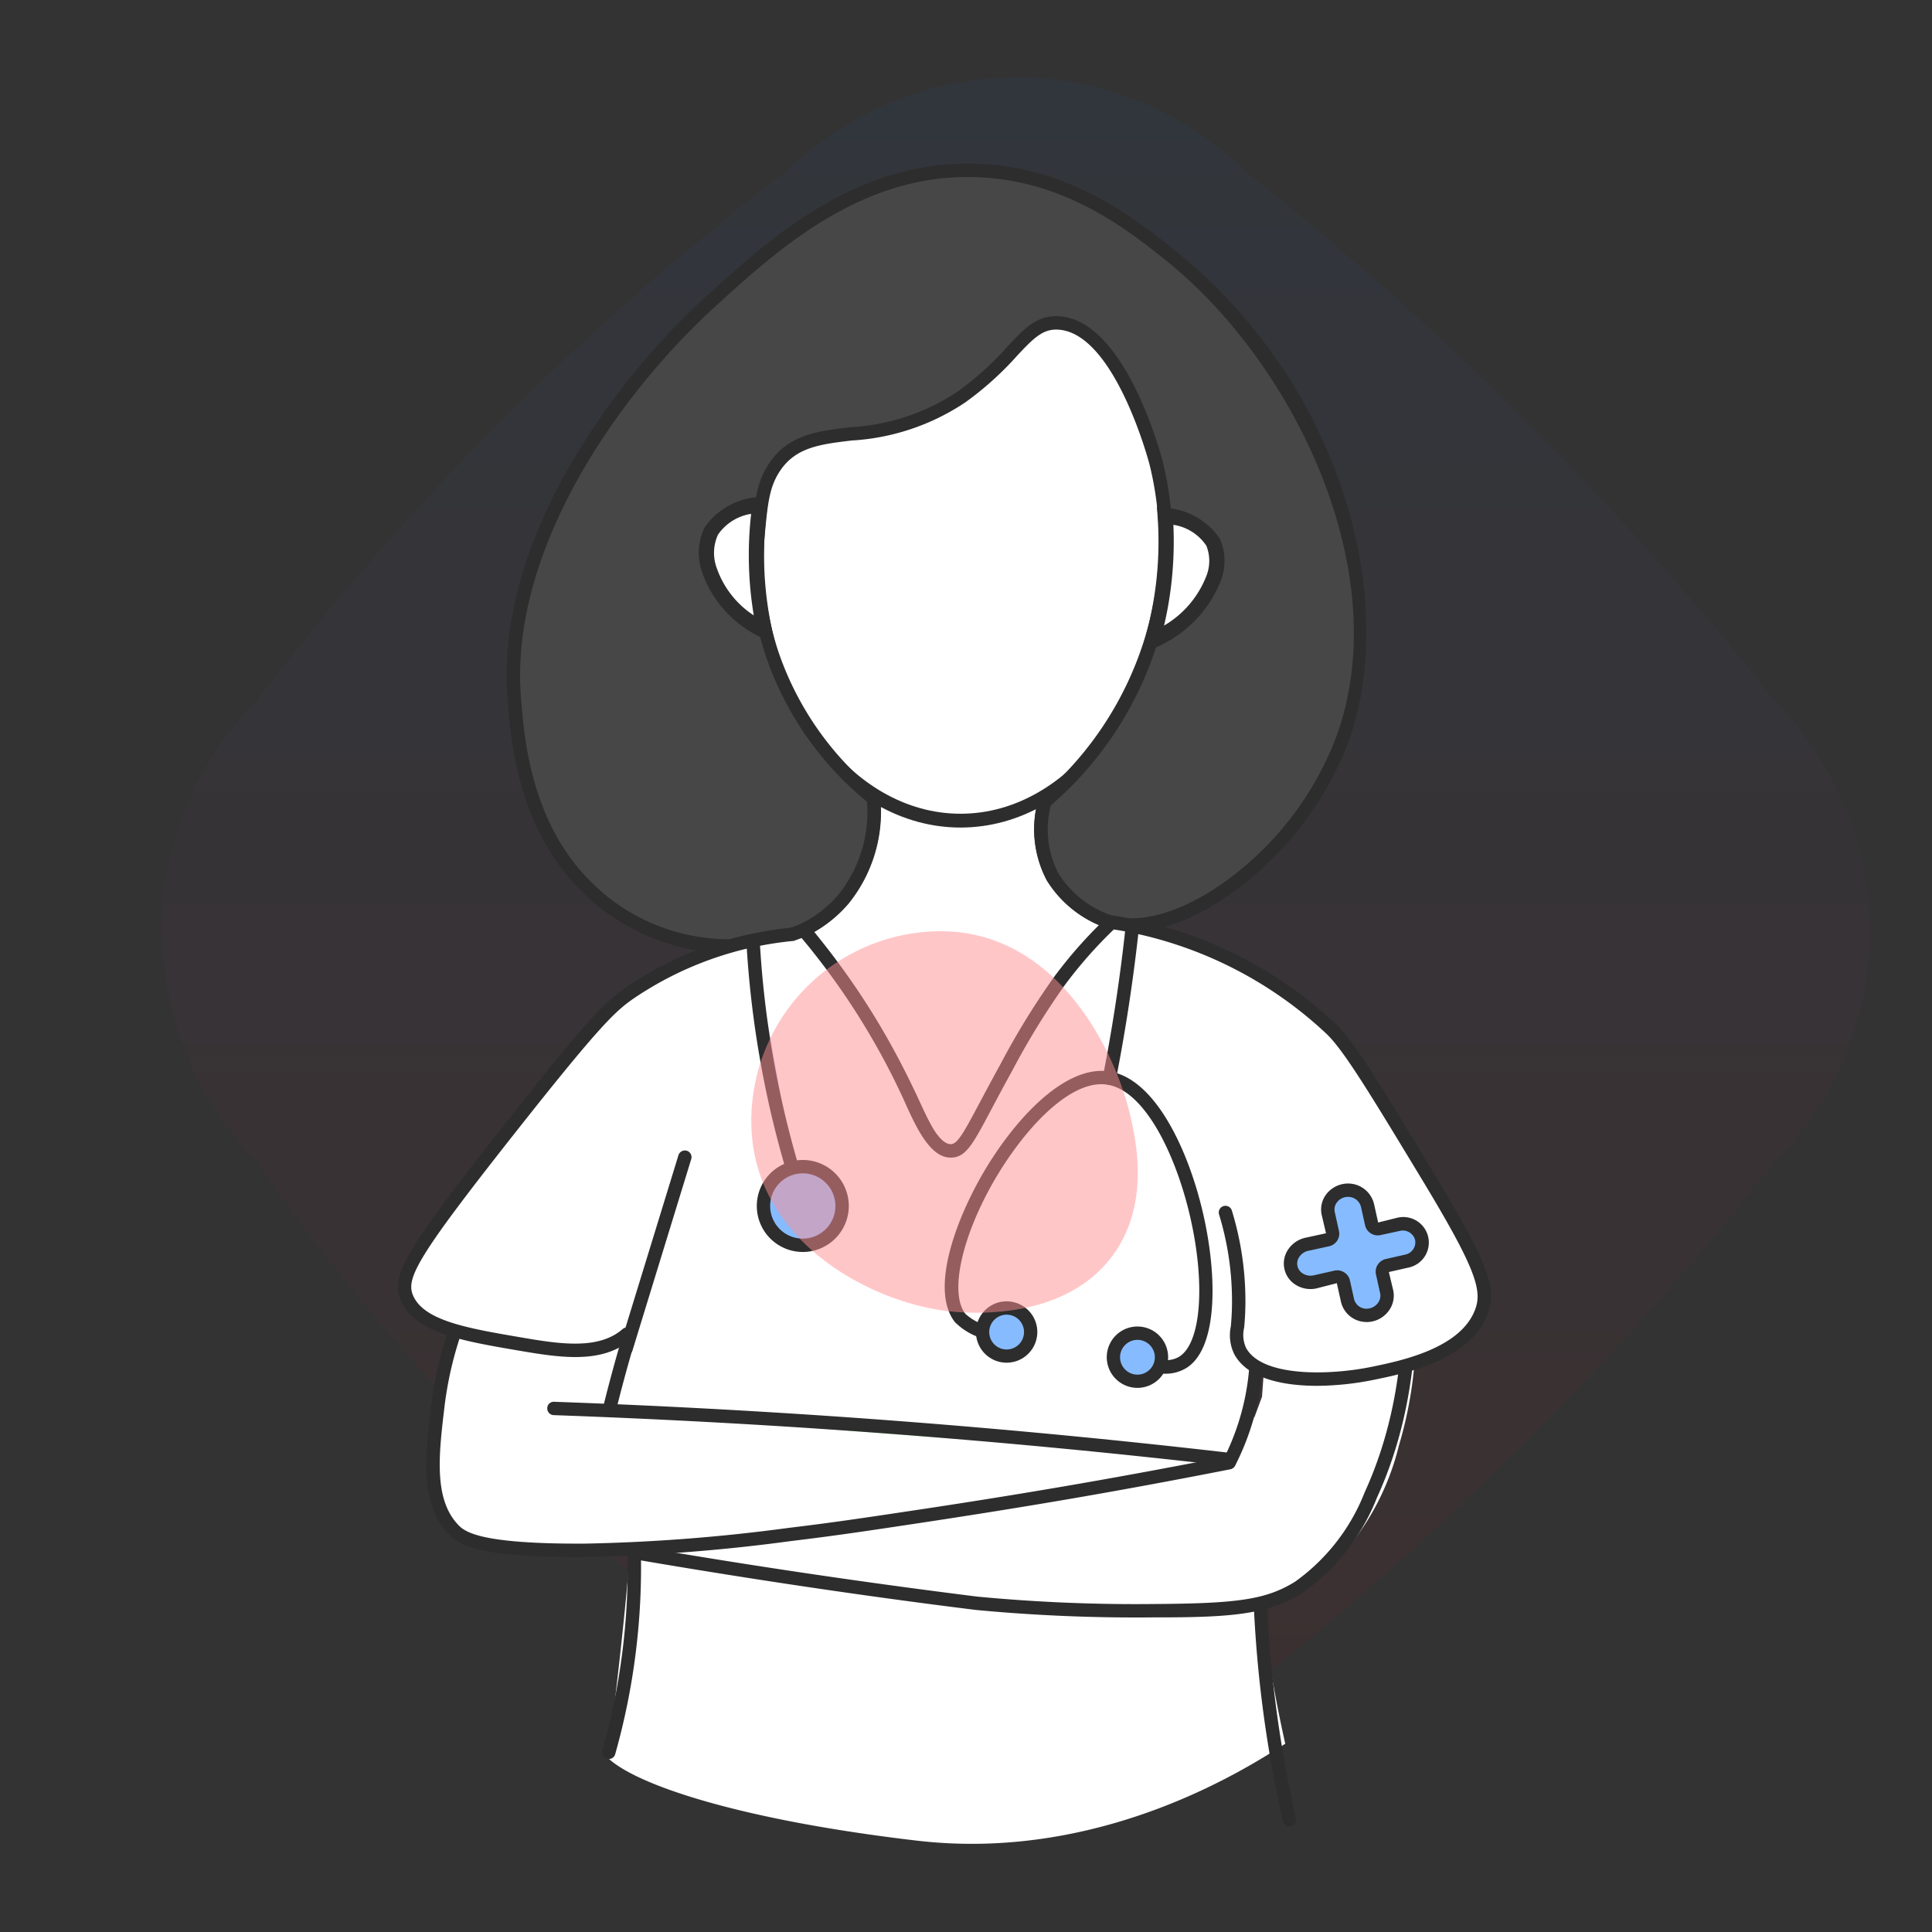 <svg xmlns="http://www.w3.org/2000/svg" width="100" height="100">
    <rect width="100%" height="100%" fill="#333333" stroke="none"/>
    <defs>
        <linearGradient id="linear-gradient" x1=".5" x2=".5" y2="1" gradientUnits="objectBoundingBox">
            <stop offset="0" stop-color="#1778f2"/>
            <stop offset="1" stop-color="#f40009"/>
        </linearGradient>
        <style>
            .cls-3{fill:#fff}.cls-4{fill:#2d2d2d}.cls-7{fill:#d9cdff}.cls-8{fill:#86bcff}
        </style>
    </defs>
    <g id="Group_124972" data-name="Group 124972" transform="translate(-48 -108)">
        <path id="Rectangle_10345" data-name="Rectangle 10345" transform="translate(48 108)" style="fill:none" d="M0 0h100v100H0z"/>
        <g id="Group_124892" data-name="Group 124892">
            <g id="Group_124891" data-name="Group 124891">
                <path id="Path_153237" data-name="Path 153237" d="M32.3 83.491a105.79 105.79 0 0 1-15.1-12.574A105.57 105.57 0 0 1 4.909 56.1 17.251 17.251 0 0 1 0 44.2a16.783 16.783 0 0 1 4.909-11.9A144.539 144.539 0 0 1 32.3 4.909 17.263 17.263 0 0 1 44.2 0a16.781 16.781 0 0 1 11.9 4.909 164.255 164.255 0 0 1 13.841 12.23A164.608 164.608 0 0 1 83.491 32.3 17.24 17.24 0 0 1 88.4 44.2a16.782 16.782 0 0 1-4.909 11.9 163.679 163.679 0 0 1-14.236 15.855A164.629 164.629 0 0 1 56.1 83.491a17.386 17.386 0 0 1-7.239 4.259 16.564 16.564 0 0 1-4.664.65 17.462 17.462 0 0 1-5.792-1.133 18.7 18.7 0 0 1-6.105-3.776z" transform="translate(56.375 112)" style="opacity:.05;fill:url(#linear-gradient)"/>
                <g id="Group_75766" data-name="Group 75766" transform="translate(12 5)">
                    <g id="Group_75765" data-name="Group 75765">
                        <g id="Group_75764" data-name="Group 75764">
                            <g id="Group_528" data-name="Group 528" transform="translate(63.057 159.071)">
                                <path id="Path_75" data-name="Path 75" class="cls-3" d="m429.872 232.317-4.824 9.655 5.591 3.448a57.188 57.188 0 0 1-.11 5.536c-.136 2.013-.819 8.131-1.106 9.844 1.4 1.394 6.778 3.229 16.022 4.313 9.78 1.146 17.453-4 19.071-5.014a72.98 72.98 0 0 1-1.069-5.911 73.1 73.1 0 0 1-.685-8.966l.767-10.74-1.644-8.571-10.635 3.3-7.455 1.133z" transform="translate(-425.048 -225.913)"/>
                            </g>
                            <g id="Group_529" data-name="Group 529" transform="translate(69.388 170.992)">
                                <path id="Path_76" data-name="Path 76" class="cls-3" d="m431.449 248.409.933 2.056 15.145 2.466 11.306.576a9.577 9.577 0 0 0 5.016-.494 9.944 9.944 0 0 0 4.235-3.248 13.322 13.322 0 0 0 2.385-4.974 20.971 20.971 0 0 0 .862-6.826l-7.649.221-.3 4.084-.933 2.521-2.411 1.125z" transform="translate(-431.449 -237.966)"/>
                            </g>
                            <g id="Group_530" data-name="Group 530" transform="translate(58.067 169.412)">
                                <path id="Path_77" data-name="Path 77" class="cls-3" d="M461.548 245.672a354 354 0 0 1-15.691 2.723c-3.049.459-4.714.71-7.016.986a91.823 91.823 0 0 1-10.634.823c-5.462.04-6.371-.6-6.866-1.151-1.313-1.464-1.039-3.775-.74-6.29a19.133 19.133 0 0 1 1.767-6.044l8.881.082a80.994 80.994 0 0 0-1.09 3.557q-.37 1.311-.679 2.57" transform="translate(-420.007 -236.372)"/>
                                <path id="Path_78" data-name="Path 78" class="cls-4" d="M427.719 250.548c-5.068 0-6.063-.625-6.641-1.268-1.417-1.579-1.13-4-.826-6.561a19.445 19.445 0 0 1 1.8-6.154l.095-.2 9.575.088-.149.451a81.08 81.08 0 0 0-1.085 3.541q-.368 1.306-.676 2.559a.346.346 0 1 1-.672-.166q.312-1.263.68-2.579c.294-1.04.61-2.089.947-3.121l-8.186-.076a18.729 18.729 0 0 0-1.642 5.737c-.285 2.4-.554 4.671.654 6.018.338.377.953 1.062 6.607 1.037a91.982 91.982 0 0 0 10.595-.82c2.29-.275 3.953-.525 6.975-.98 2.764-.417 5.566-.871 8.137-1.319 2.532-.442 5.079-.915 7.57-1.407a.35.35 0 0 1 .406.273.346.346 0 0 1-.272.406c-2.5.493-5.048.967-7.586 1.409-2.576.449-5.383.9-8.121 1.316-3.059.462-4.727.713-7.027.989a92.112 92.112 0 0 1-10.673.824c-.165.003-.327.003-.485.003z" transform="translate(-420.003 -236.368)"/>
                            </g>
                            <g id="Group_531" data-name="Group 531" transform="translate(74.823 119.355)">
                                <path id="Path_79" data-name="Path 79" class="cls-3" d="M452.2 210.9a5.306 5.306 0 0 0 .415 3.907 5.528 5.528 0 0 0 3.046 2.344 28.248 28.248 0 0 0-6.093 9.119c-.465 1.187-1.078 3.017-2.028 3.046s-1.662-1.721-2.324-3.125a42.293 42.293 0 0 0-5.489-8.634c-.168.059-.336.129-.514.2a6.329 6.329 0 0 0 2.552-1.8 7.188 7.188 0 0 0 1.563-5.222 16.482 16.482 0 0 1-5.272-7.566 15.42 15.42 0 0 1-.712-5.865c.168-1.82.247-2.789.88-3.729 1.81-2.68 5.45-.663 9.653-3.61 2.888-2.037 3.333-3.936 5.034-3.838 3.1.178 4.886 6.617 5.044 7.23a17.1 17.1 0 0 1-.326 9.436 17.966 17.966 0 0 1-5.429 8.107z" transform="translate(-436.948 -185.762)"/>
                                <path id="Path_80" data-name="Path 80" class="cls-4" d="M447.514 229.668c-1.071 0-1.769-1.5-2.445-2.952l-.177-.379a42.21 42.21 0 0 0-5.282-8.361l-.121.048-.032.012c-.039.016-.078.032-.117.045l-.259-.667.108-.044a5.961 5.961 0 0 0 2.3-1.658 6.8 6.8 0 0 0 1.49-4.809 16.682 16.682 0 0 1-5.267-7.635 15.857 15.857 0 0 1-.731-5.987l.012-.13c.167-1.8.258-2.792.93-3.789 1-1.479 2.48-1.657 4.194-1.862a11.027 11.027 0 0 0 5.552-1.842 15.84 15.84 0 0 0 2.589-2.333c.886-.949 1.534-1.624 2.672-1.568 3.446.2 5.293 7.2 5.37 7.5a17.586 17.586 0 0 1-.332 9.634 18.227 18.227 0 0 1-5.453 8.2 4.911 4.911 0 0 0 .41 3.533 5.2 5.2 0 0 0 2.833 2.176l.57.165-.41.427a28.362 28.362 0 0 0-6.018 9l-.125.322c-.5 1.3-1.121 2.916-2.224 2.949zm-7.25-12.021a42.875 42.875 0 0 1 5.276 8.384l.178.382c.5 1.08 1.185 2.573 1.811 2.539s1.223-1.566 1.58-2.491l.127-.327a28.725 28.725 0 0 1 5.785-8.833 5.9 5.9 0 0 1-2.717-2.323 5.667 5.667 0 0 1-.45-4.177l.029-.106.084-.073a17.519 17.519 0 0 0 5.322-7.946 16.831 16.831 0 0 0 .321-9.232c-.018-.073-1.788-6.8-4.719-6.968-.763-.043-1.229.4-2.107 1.342a16.531 16.531 0 0 1-2.7 2.431 11.8 11.8 0 0 1-5.879 1.967c-1.6.192-2.869.344-3.684 1.551-.57.846-.65 1.718-.811 3.456l-.01.1a15.153 15.153 0 0 0 .7 5.723 15.99 15.99 0 0 0 5.156 7.4l.118.095.014.151a7.566 7.566 0 0 1-1.647 5.486 6.735 6.735 0 0 1-1.777 1.469z" transform="translate(-436.944 -185.758)"/>
                            </g>
                            <g id="Group_532" data-name="Group 532" transform="translate(74.694 116.483)">
                                <ellipse id="Ellipse_462" data-name="Ellipse 462" class="cls-3" cx="10.665" cy="14.317" rx="10.665" ry="14.317" transform="translate(.358 .359)"/>
                                <path id="Path_81" data-name="Path 81" class="cls-4" d="M447.837 212.205c-6.078 0-11.023-6.583-11.023-14.676s4.945-14.676 11.023-14.676 11.024 6.584 11.024 14.676-4.945 14.676-11.024 14.676zm0-28.634c-5.683 0-10.306 6.262-10.306 13.959s4.623 13.96 10.306 13.96 10.307-6.262 10.307-13.96-4.623-13.959-10.307-13.959z" transform="translate(-436.814 -182.854)"/>
                            </g>
                            <g id="Group_535" data-name="Group 535" transform="translate(62.221 111.466)">
                                <g id="Group_533" data-name="Group 533" transform="translate(.348 .345)">
                                    <path id="Path_82" data-name="Path 82" d="M467.364 207.843a16.832 16.832 0 0 1-4.89 6.7c-2.058 1.71-4.323 2.744-6.128 2.645h-.04a2.934 2.934 0 0 1-.781-.129 5.528 5.528 0 0 1-3.046-2.344 5.305 5.305 0 0 1-.415-3.907 17.966 17.966 0 0 0 5.43-8.11 17.1 17.1 0 0 0 .326-9.436c-.158-.613-1.948-7.052-5.044-7.23-1.7-.1-2.146 1.8-5.034 3.838-4.2 2.947-7.843.93-9.653 3.61-.633.94-.712 1.909-.88 3.729a15.42 15.42 0 0 0 .712 5.865 16.482 16.482 0 0 0 5.272 7.566 7.188 7.188 0 0 1-1.563 5.222 6.329 6.329 0 0 1-2.552 1.8.075.075 0 0 0-.04.02 10.158 10.158 0 0 1-2.1.524 10.454 10.454 0 0 1-8.091-2.512 1.82 1.82 0 0 0-.188-.178c-3.605-3.248-3.9-8.192-4.055-9.97-.644-7.426 4.68-15.625 10.133-20.6 3.276-2.99 7.809-7.126 14.034-6.8 4.556.24 7.725 2.753 9.647 4.276 7.459 5.909 12.182 17.111 8.946 25.421z" transform="translate(-424.554 -178.13)" style="fill:#474747"/>
                                </g>
                                <g id="Group_534" data-name="Group 534">
                                    <path id="Path_83" data-name="Path 83" class="cls-4" d="M435.567 218.661a11.228 11.228 0 0 1-6.949-2.707l-.118-.115-.041-.037c-3.614-3.256-4.014-8-4.185-10.031l-.017-.2c-.684-7.892 5.092-16.185 10.246-20.889 3.339-3.049 7.909-7.21 14.285-6.888 4.666.247 7.908 2.815 9.844 4.35 9.14 7.242 11.779 18.813 9.05 25.816l-.322-.126.322.126a17.162 17.162 0 0 1-4.991 6.843c-2.206 1.832-4.527 2.841-6.369 2.724a3.293 3.293 0 0 1-.908-.145 5.833 5.833 0 0 1-3.242-2.5 5.652 5.652 0 0 1-.448-4.168l.028-.1.081-.07a17.538 17.538 0 0 0 5.325-7.952 16.844 16.844 0 0 0 .322-9.24c-.018-.072-1.791-6.806-4.73-6.975-.768-.043-1.237.4-2.117 1.345a16.5 16.5 0 0 1-2.7 2.429 11.8 11.8 0 0 1-5.873 1.965c-1.606.193-2.875.344-3.693 1.557-.571.847-.652 1.72-.813 3.46l-.01.106a15.166 15.166 0 0 0 .7 5.727 16 16 0 0 0 5.161 7.4l.113.092.014.146a7.556 7.556 0 0 1-1.645 5.477 6.666 6.666 0 0 1-2.659 1.887l-.073.032a10.426 10.426 0 0 1-2.166.543 8.973 8.973 0 0 1-1.422.118zm-6.482-3.219a10.114 10.114 0 0 0 7.8 2.422 9.941 9.941 0 0 0 1.964-.483l.049-.046.088-.009a5.986 5.986 0 0 0 2.38-1.69 6.824 6.824 0 0 0 1.492-4.823 16.678 16.678 0 0 1-5.268-7.633 15.859 15.859 0 0 1-.729-5.982l.011-.13c.166-1.8.258-2.788.929-3.783.995-1.475 2.473-1.652 4.185-1.856a11.053 11.053 0 0 0 5.557-1.844 15.86 15.86 0 0 0 2.591-2.337c.884-.947 1.53-1.638 2.662-1.564 3.437.2 5.283 7.192 5.36 7.49a17.564 17.564 0 0 1-.332 9.628 18.227 18.227 0 0 1-5.452 8.2 4.923 4.923 0 0 0 .409 3.545 5.224 5.224 0 0 0 2.841 2.182 2.58 2.58 0 0 0 .7.115c1.7.086 3.893-.867 5.934-2.565a16.459 16.459 0 0 0 4.789-6.561c3.314-8.507-2.006-19.611-8.835-25.022-1.871-1.484-5-3.966-9.451-4.2-6.076-.337-10.532 3.742-13.782 6.708-5.036 4.6-10.684 12.678-10.021 20.317l.017.2c.163 1.945.547 6.5 3.925 9.545.077.069.141.126.187.175z" transform="translate(-424.203 -177.781)"/>
                                </g>
                            </g>
                            <g id="Group_536" data-name="Group 536" transform="translate(67.164 182.893)">
                                <path id="Path_84" data-name="Path 84" class="cls-4" d="M429.547 261.153a.387.387 0 0 1-.094-.012.347.347 0 0 1-.239-.427 34.839 34.839 0 0 0 1.3-10.361.346.346 0 0 1 .338-.354.355.355 0 0 1 .354.337 35.591 35.591 0 0 1-1.326 10.564.345.345 0 0 1-.333.253z" transform="translate(-429.201 -249.998)"/>
                            </g>
                            <g id="Group_537" data-name="Group 537" transform="translate(100.907 185.981)">
                                <path id="Path_85" data-name="Path 85" class="cls-3" d="M465.159 264.34a61.916 61.916 0 0 1-1.1-6.25 62.284 62.284 0 0 1-.395-4.619" transform="translate(-463.32 -253.124)"/>
                                <path id="Path_86" data-name="Path 86" class="cls-4" d="M465.154 264.682a.348.348 0 0 1-.337-.269 62.608 62.608 0 0 1-1.1-6.283c-.19-1.538-.323-3.1-.4-4.647a.346.346 0 0 1 .329-.362.364.364 0 0 1 .363.329c.072 1.528.2 3.073.392 4.594a62.1 62.1 0 0 0 1.091 6.214.346.346 0 0 1-.26.414.3.3 0 0 1-.078.01z" transform="translate(-463.317 -253.12)"/>
                            </g>
                            <g id="Group_538" data-name="Group 538" transform="translate(64.327 175.552)">
                                <path id="Path_87" data-name="Path 87" d="M426.683 242.928q7.413.264 15.241.807 10.258.722 19.765 1.84" transform="translate(-426.337 -242.58)" style="fill:#9df6a3"/>
                                <path id="Path_88" data-name="Path 88" class="cls-4" d="M461.686 245.917a.273.273 0 0 1-.041 0 439.666 439.666 0 0 0-34.979-2.646.347.347 0 0 1-.334-.358.335.335 0 0 1 .358-.333c5.058.18 10.19.452 15.254.807a444.153 444.153 0 0 1 19.78 1.843.346.346 0 0 1-.04.689z" transform="translate(-426.333 -242.576)"/>
                            </g>
                            <g id="Group_539" data-name="Group 539" transform="translate(99.283 173.25)">
                                <path id="Path_89" data-name="Path 89" class="cls-4" d="M462.02 246.036a.332.332 0 0 1-.156-.039.345.345 0 0 1-.151-.465 12.6 12.6 0 0 0 1.354-4.959.346.346 0 1 1 .69.043 13.213 13.213 0 0 1-.281 2.027 13.38 13.38 0 0 1-1.146 3.2.348.348 0 0 1-.31.193z" transform="translate(-461.675 -240.248)"/>
                            </g>
                            <g id="Group_540" data-name="Group 540" transform="translate(95.026 129.231)">
                                <path id="Path_90" data-name="Path 90" class="cls-3" d="M457.995 202.678c2.764-1.3 3.811-3.746 3.15-5.093-.533-1.086-2.113-1.333-2.484-1.383a18.686 18.686 0 0 1-.667 6.475z" transform="translate(-457.378 -195.748)"/>
                                <path id="Path_91" data-name="Path 91" class="cls-4" d="m457.371 203.4.237-.834a18.3 18.3 0 0 0 .653-6.34l-.035-.483.481.064a3.631 3.631 0 0 1 2.785 1.6 2.877 2.877 0 0 1 .023 2.217 6.287 6.287 0 0 1-3.359 3.406zm1.708-6.723a19.244 19.244 0 0 1-.042 2.39 18.983 18.983 0 0 1-.44 2.825 5.121 5.121 0 0 0 2.174-2.529 2.114 2.114 0 0 0 .013-1.607 2.509 2.509 0 0 0-1.705-1.079z" transform="translate(-457.371 -195.743)"/>
                            </g>
                            <g id="Group_541" data-name="Group 541" transform="translate(72.172 128.668)">
                                <path id="Path_92" data-name="Path 92" class="cls-3" d="M437.661 202.144c-2.581-1.309-3.482-3.77-2.753-5.14a3.384 3.384 0 0 1 2.526-1.376 18.63 18.63 0 0 0 .226 6.516z" transform="translate(-434.269 -195.178)"/>
                                <path id="Path_93" data-name="Path 93" class="cls-4" d="m438.214 202.865-.737-.374a5.878 5.878 0 0 1-3.032-3.327 3.038 3.038 0 0 1 .111-2.35 3.679 3.679 0 0 1 2.83-1.583l.507-.057-.072.505a18.248 18.248 0 0 0 .222 6.379zm-1.243-6.763a2.554 2.554 0 0 0-1.719 1.083 2.268 2.268 0 0 0-.054 1.742 4.8 4.8 0 0 0 1.909 2.43 19.014 19.014 0 0 1-.136-5.255z" transform="translate(-434.264 -195.173)"/>
                            </g>
                            <g id="Group_542" data-name="Group 542" transform="translate(68.795 163.959)">
                                <path id="Path_94" data-name="Path 94" class="cls-4" d="M458.17 253.611h-.358a87.955 87.955 0 0 1-9.25-.385c-5.639-.7-11.5-1.568-17.424-2.579a.346.346 0 0 1-.283-.4.341.341 0 0 1 .4-.283 389.455 389.455 0 0 0 17.391 2.573 86.414 86.414 0 0 0 9.169.382c4.284-.026 5.773-.225 7.272-1.154a10.3 10.3 0 0 0 3.6-4.619c2.567-5.607 2.162-11.729 1.37-15.88a.346.346 0 1 1 .679-.129c.811 4.249 1.223 10.525-1.42 16.3a10.958 10.958 0 0 1-3.859 4.92c-1.699 1.043-3.42 1.254-7.287 1.254z" transform="translate(-430.85 -230.855)"/>
                            </g>
                            <g id="Group_543" data-name="Group 543" transform="translate(56.594 150.375)">
                                <path id="Path_95" data-name="Path 95" class="cls-3" d="M430.383 238.811c-1.4 1.22-3.568.85-5.647.494-2.814-.482-5.14-.88-5.755-2.385-.442-1.079.2-2.226 5.207-8.579 4.573-5.8 5.352-6.512 6.413-7.236a18.25 18.25 0 0 1 8.374-2.99l.554-.218a37.243 37.243 0 0 1 5.489 8.635c.57 1.276 1.248 2.812 2.137 2.8.733-.013 1.064-1.076 2.85-4.3a39.039 39.039 0 0 1 2.741-4.468 23.061 23.061 0 0 1 2.716-3.065c.085.013.214.032.368.057a21.336 21.336 0 0 1 11 5.474c.94.906 2.3 3.153 5.016 7.647 2.821 4.665 3.165 5.816 2.768 6.934-.8 2.241-4.054 2.908-5.646 3.234-2.037.416-5.862.646-6.855-1.15-.364-.66-.046-1.047-.082-2.878a15.586 15.586 0 0 0-.682-4.3" transform="translate(-418.518 -217.125)"/>
                                <path id="Path_96" data-name="Path 96" class="cls-4" d="M466.1 241.476c-1.79 0-3.6-.379-4.287-1.624a2.221 2.221 0 0 1-.186-1.449 13.719 13.719 0 0 0 .059-1.588 15.269 15.269 0 0 0-.667-4.207.346.346 0 0 1 .661-.207 15.975 15.975 0 0 1 .7 4.4 14.552 14.552 0 0 1-.062 1.66 1.621 1.621 0 0 0 .1 1.056c.84 1.521 4.337 1.418 6.482.979 1.512-.31 4.659-.952 5.388-3.011.349-.981-.012-2.131-2.738-6.641-2.7-4.462-4.052-6.7-4.959-7.576a20.887 20.887 0 0 0-10.82-5.382l-.2-.031a22.823 22.823 0 0 0-2.552 2.9 39.077 39.077 0 0 0-2.717 4.43c-.432.781-.779 1.435-1.067 1.978-.961 1.812-1.32 2.49-2.08 2.5-1.088.03-1.819-1.565-2.443-2.964a37.193 37.193 0 0 0-5.3-8.4l-.409.148a17.72 17.72 0 0 0-8.215 2.933c-.979.667-1.705 1.288-6.337 7.164-4.916 6.235-5.517 7.359-5.16 8.233.543 1.327 2.837 1.719 5.492 2.174 2.012.345 4.086.7 5.363-.412a.346.346 0 0 1 .455.522c-1.525 1.326-3.764.944-5.929.575-2.863-.492-5.332-.914-6.02-2.6-.523-1.277.215-2.529 5.256-8.925 4.489-5.7 5.346-6.527 6.49-7.307a18.4 18.4 0 0 1 8.486-3.043l.743-.292.16.193a38.028 38.028 0 0 1 5.539 8.714c.5 1.116 1.158 2.591 1.809 2.591h.007c.351-.007.7-.673 1.48-2.135.29-.546.639-1.2 1.074-1.99a39.63 39.63 0 0 1 2.765-4.505 23.48 23.48 0 0 1 2.756-3.112l.122-.115.54.082a21.6 21.6 0 0 1 11.189 5.567c.972.938 2.343 3.2 5.072 7.718 2.914 4.82 3.242 5.98 2.8 7.229-.86 2.426-4.266 3.122-5.9 3.457a15.167 15.167 0 0 1-2.94.313z" transform="translate(-418.514 -217.121)"/>
                            </g>
                            <g id="Group_544" data-name="Group 544" transform="translate(93.075 150.675)">
                                <path id="Path_97" data-name="Path 97" class="cls-7" d="M455.748 225.561q.393-2 .72-4.179.276-1.857.462-3.607" transform="translate(-455.402 -217.428)"/>
                                <path id="Path_98" data-name="Path 98" class="cls-4" d="M455.745 225.9a.386.386 0 0 1-.067-.006.345.345 0 0 1-.273-.406 90.804 90.804 0 0 0 1.177-7.756.34.34 0 0 1 .382-.306.347.347 0 0 1 .308.381 92.65 92.65 0 0 1-1.188 7.815.345.345 0 0 1-.339.278z" transform="translate(-455.398 -217.424)"/>
                            </g>
                            <g id="Group_545" data-name="Group 545" transform="translate(84.901 158.424)">
                                <path id="Path_99" data-name="Path 99" class="cls-4" d="M458.52 240.938a5.006 5.006 0 0 1-1.9-.462.346.346 0 1 1 .269-.637c1.1.463 1.914.529 2.413.195 1.1-.733 1.325-3.761.538-7.2-.737-3.219-2.36-6.589-4.324-6.861-1.9-.271-4.294 2.317-5.837 4.992-1.683 2.922-2.305 5.812-1.478 6.873a2.758 2.758 0 0 0 2.369.663.342.342 0 0 1 .363.328.347.347 0 0 1-.328.363 3.339 3.339 0 0 1-2.948-.928c-1.267-1.622-.025-5.132 1.423-7.644 1.537-2.666 4.167-5.655 6.533-5.333 2.448.34 4.171 4.195 4.9 7.393s.757 6.878-.828 7.933a2.047 2.047 0 0 1-1.165.325z" transform="translate(-447.134 -225.259)"/>
                            </g>
                            <g id="Group_546" data-name="Group 546" transform="translate(74.635 151.433)">
                                <path id="Path_100" data-name="Path 100" class="cls-7" d="M437.105 218.54a51.733 51.733 0 0 0 2.22 12.307" transform="translate(-436.758 -218.194)"/>
                                <path id="Path_101" data-name="Path 101" class="cls-4" d="M439.322 231.189a.347.347 0 0 1-.331-.243 52.137 52.137 0 0 1-2.235-12.389.349.349 0 0 1 .326-.367.365.365 0 0 1 .366.325 51.379 51.379 0 0 0 2.2 12.226.345.345 0 0 1-.228.432.336.336 0 0 1-.098.016z" transform="translate(-436.755 -218.19)"/>
                            </g>
                            <g id="Group_549" data-name="Group 549" transform="translate(75.17 163.041)">
                                <g id="Group_547" data-name="Group 547" transform="translate(.347 .346)">
                                    <circle id="Ellipse_463" data-name="Ellipse 463" class="cls-8" cx="2.035" cy="2.035" r="2.035"/>
                                </g>
                                <g id="Group_548" data-name="Group 548">
                                    <path id="Path_102" data-name="Path 102" class="cls-4" d="M439.677 234.688a2.381 2.381 0 1 1 2.382-2.381 2.384 2.384 0 0 1-2.382 2.381zm0-4.07a1.689 1.689 0 1 0 1.689 1.689 1.691 1.691 0 0 0-1.689-1.689z" transform="translate(-437.295 -229.927)"/>
                                </g>
                            </g>
                            <g id="Group_552" data-name="Group 552" transform="translate(86.515 170.357)">
                                <g id="Group_550" data-name="Group 550" transform="translate(.346 .346)">
                                    <circle id="Ellipse_464" data-name="Ellipse 464" class="cls-8" cx="1.242" cy="1.242" r="1.242"/>
                                </g>
                                <g id="Group_551" data-name="Group 551">
                                    <path id="Path_103" data-name="Path 103" class="cls-4" d="M450.354 240.5a1.588 1.588 0 1 1 1.588-1.587 1.59 1.59 0 0 1-1.588 1.587zm0-2.485a.9.9 0 1 0 .9.9.9.9 0 0 0-.9-.9z" transform="translate(-448.766 -237.324)"/>
                                </g>
                            </g>
                            <g id="Group_555" data-name="Group 555" transform="translate(93.285 171.66)">
                                <g id="Group_553" data-name="Group 553" transform="translate(.346 .345)">
                                    <circle id="Ellipse_465" data-name="Ellipse 465" class="cls-8" cx="1.242" cy="1.242" r="1.242"/>
                                </g>
                                <g id="Group_554" data-name="Group 554">
                                    <path id="Path_104" data-name="Path 104" class="cls-4" d="M457.2 241.817a1.588 1.588 0 1 1 1.588-1.588 1.59 1.59 0 0 1-1.588 1.588zm0-2.485a.9.9 0 1 0 .9.9.9.9 0 0 0-.9-.9z" transform="translate(-455.611 -238.641)"/>
                                </g>
                            </g>
                            <g id="Group_556" data-name="Group 556" transform="translate(68.058 162.548)">
                                <path id="Line_23" data-name="Line 23" class="cls-7" transform="translate(.346 .345)" d="M0 9.908 3.042 0"/>
                                <path id="Path_105" data-name="Path 105" class="cls-4" d="M430.45 240.027a.355.355 0 0 1-.1-.014.347.347 0 0 1-.229-.433l3.042-9.907a.352.352 0 0 1 .432-.23.347.347 0 0 1 .229.433l-3.042 9.907a.346.346 0 0 1-.332.244z" transform="translate(-430.104 -229.429)"/>
                            </g>
                            <g id="Group_559" data-name="Group 559" transform="translate(102.448 164.257)">
                                <g id="Group_557" data-name="Group 557" transform="translate(.346 .346)">
                                    <path id="Path_106" data-name="Path 106" class="cls-8" d="m470.816 233.271-1 .219a.324.324 0 0 1-.391-.237l-.211-.95a1.039 1.039 0 0 0-2.036.4l.219.984a.326.326 0 0 1-.259.382l-1.065.231a1.032 1.032 0 0 0-.823 1.2 1.032 1.032 0 0 0 1.255.741l1.063-.24a.325.325 0 0 1 .4.235l.213.958a1 1 0 0 0 .987.781 1.04 1.04 0 0 0 1.04-1.225l-.217-.975a.324.324 0 0 1 .253-.381l1-.227a1 1 0 0 0 .776-1.171 1 1 0 0 0-1.204-.725z" transform="translate(-465.225 -231.506)"/>
                                </g>
                                <g id="Group_558" data-name="Group 558">
                                    <path id="Path_107" data-name="Path 107" class="cls-4" d="M469.147 238.326a1.353 1.353 0 0 1-1.313-1.052l-.213-.958-1.044.268a1.443 1.443 0 0 1-1.087-.184 1.293 1.293 0 0 1-.4-1.81 1.445 1.445 0 0 1 .907-.626l1.064-.231-.224-.952a1.3 1.3 0 0 1 .27-1.107 1.424 1.424 0 0 1 1.128-.516 1.381 1.381 0 0 1 1.314 1.069l.211.949.98-.244a1.322 1.322 0 1 1 .574 2.58l-1 .227.225.942a1.321 1.321 0 0 1-.264 1.109 1.428 1.428 0 0 1-1.111.539zm-1.506-2.676a.674.674 0 0 1 .35.1.648.648 0 0 1 .307.419l.213.957a.656.656 0 0 0 .637.512h.008a.739.739 0 0 0 .576-.277.628.628 0 0 0 .13-.528l-.217-.975a.673.673 0 0 1 .513-.793l1-.228a.65.65 0 0 0 .514-.759.657.657 0 0 0-.787-.469l-1 .218a.673.673 0 0 1-.8-.5l-.211-.949a.681.681 0 0 0-.649-.528.707.707 0 0 0-.582.262.609.609 0 0 0-.13.518l.219.985a.65.65 0 0 1-.088.494.685.685 0 0 1-.436.3l-1.064.232a.751.751 0 0 0-.471.322.6.6 0 0 0 .19.853.748.748 0 0 0 .563.093l1.062-.24a.693.693 0 0 1 .152-.02z" transform="translate(-464.875 -231.156)"/>
                                </g>
                            </g>
                        </g>
                    </g>
                </g>
                <path id="Path_131" data-name="Path 131" d="M861.733 93.725c.27 1.213 1 4.473-.918 7.108-2.631 3.622-8.011 2.98-8.731 2.883-3.992-.538-9.886-3.677-9.99-9.65a9.821 9.821 0 0 1 9.649-9.99c6.15-.107 9.227 6.224 9.99 9.649z" transform="translate(-755.205 72.126)" style="fill:#ff8e93;opacity:.5;mix-blend-mode:multiply;isolation:isolate"/>
            </g>
        </g>
    </g>
</svg>
